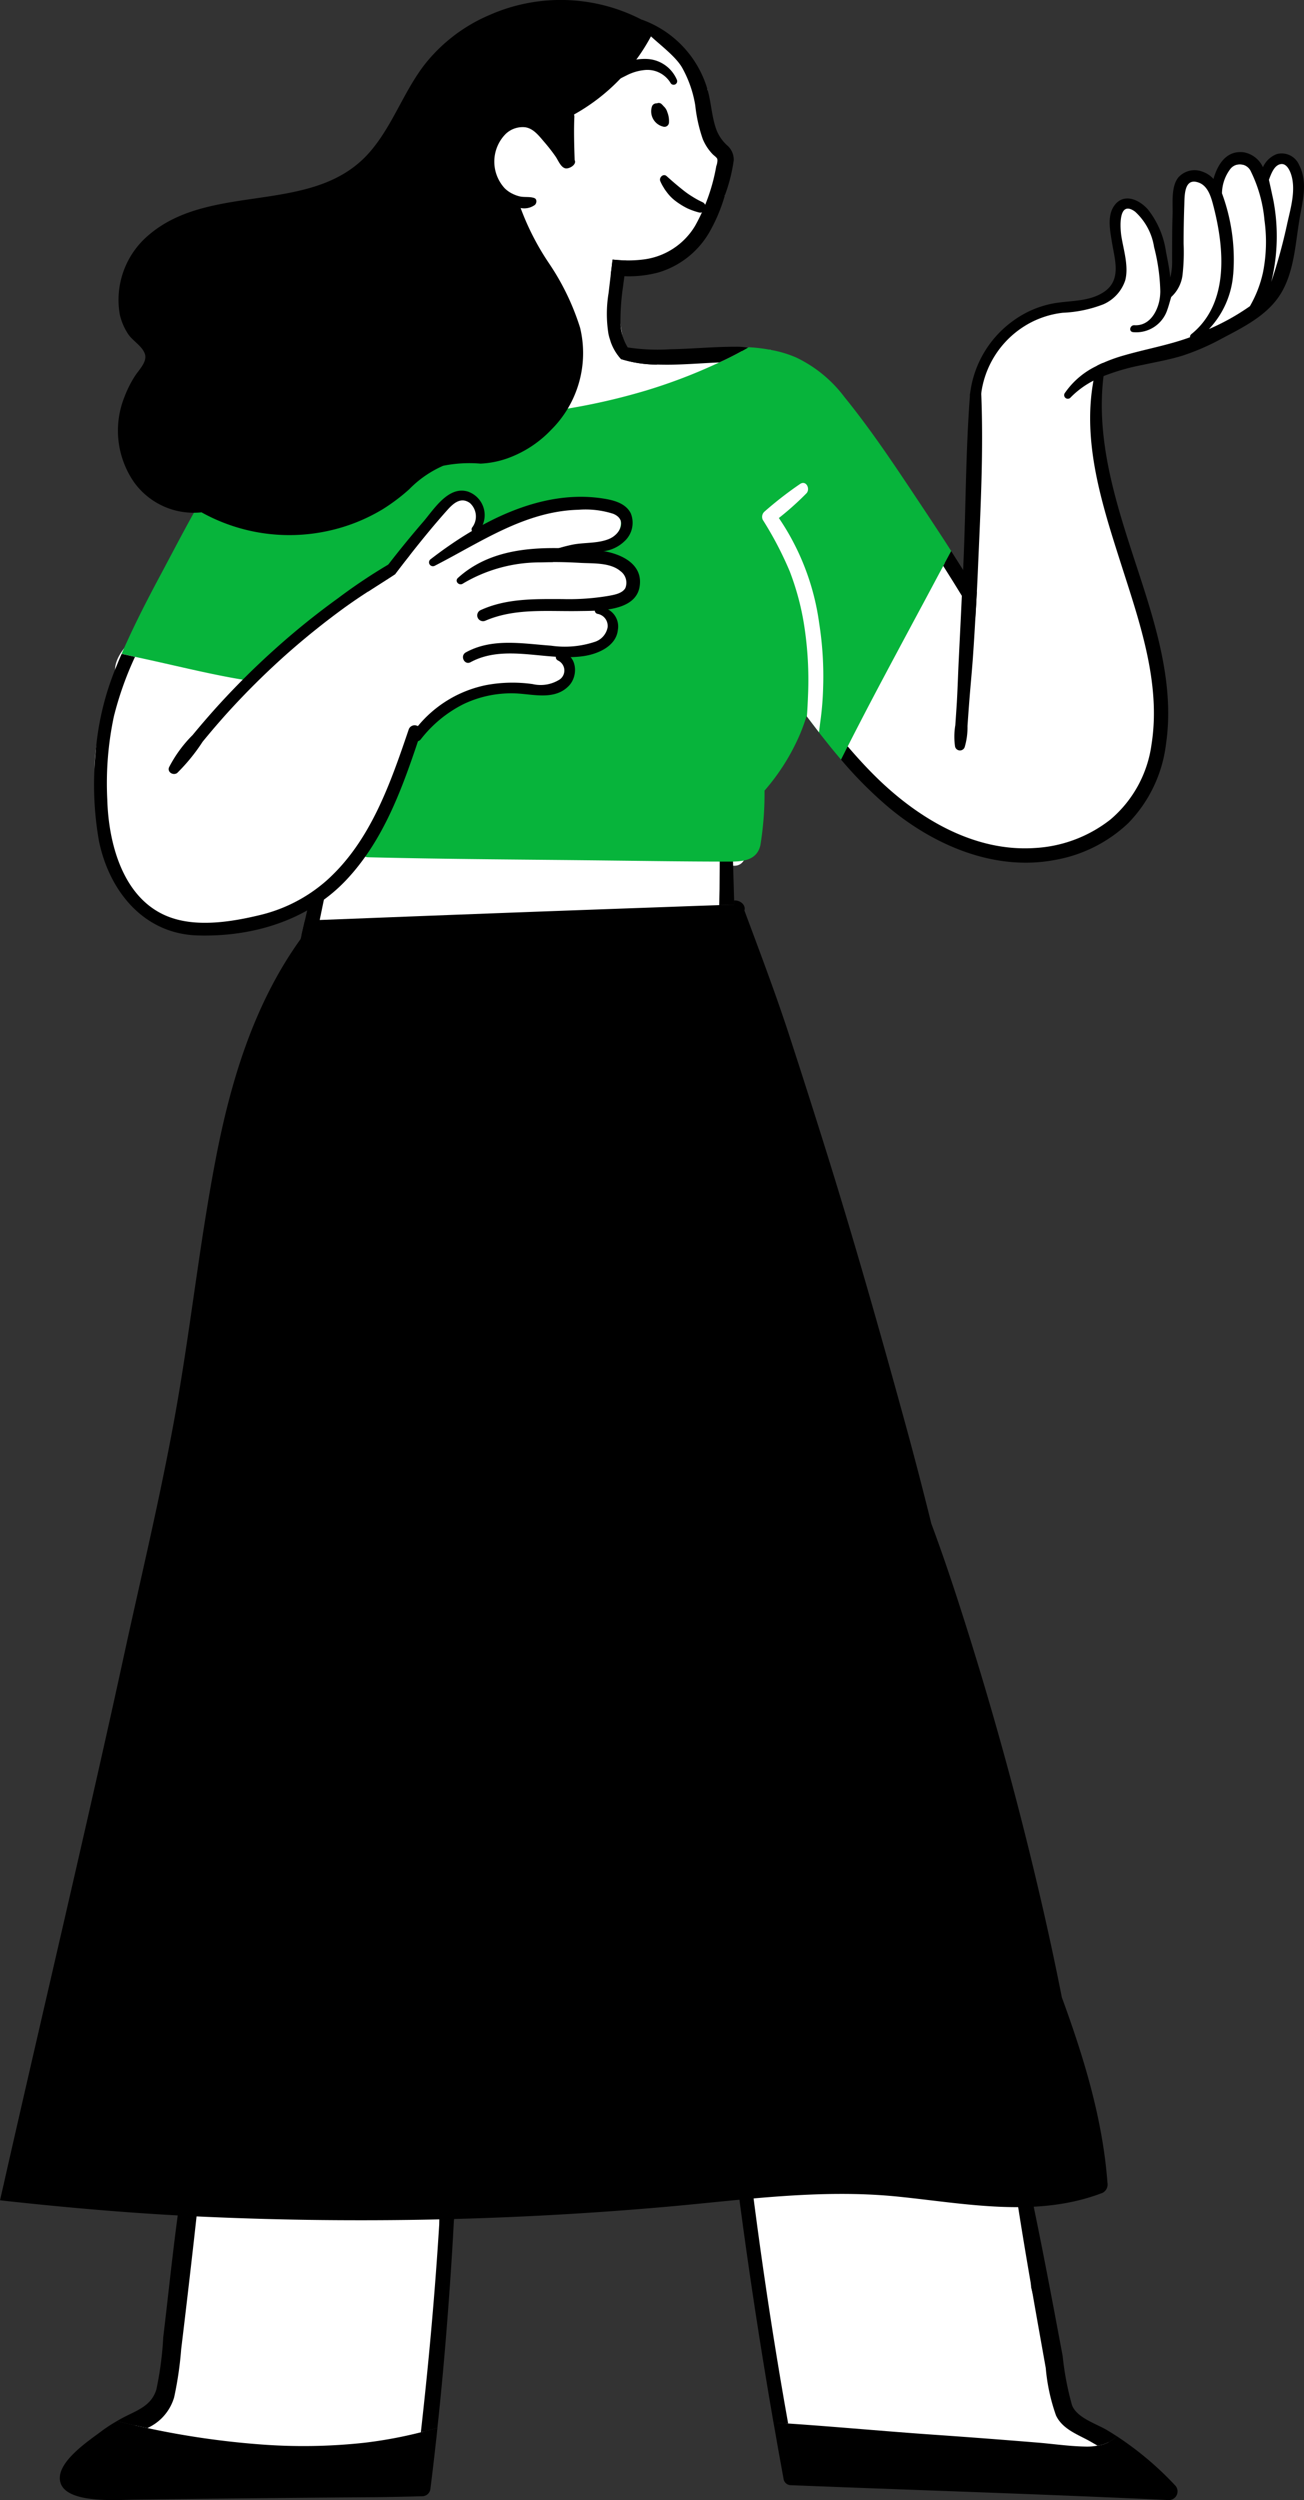 <svg xmlns="http://www.w3.org/2000/svg" xmlns:xlink="http://www.w3.org/1999/xlink" width="138.66" height="265.793" viewBox="0 0 138.66 265.793"><rect x="0" y="0" width="138.66" height="265.793" fill="#333333" stroke="none"/><defs><clipPath id="a"><rect width="138.66" height="265.793" fill="none"/></clipPath></defs><path d="M63.712,3.555,49.745,13.088l-2.66,12.636,5.1,17.736L51.1,49.29l24.364-2.726,6.5-9.363-15.421.606-1.551-8.964L71.693,27.5l5.393-6.747-.794-3.8L75.219,9.469,69.332,3.655Z" fill="#fff"/><g clip-path="url(#a)"><path d="M33.962,100.453a.811.811,0,0,0,.949.838c4.4-1.1,9.094-.727,13.59-.709,4.543.019,9.085.037,13.627.028l6.819-.028c1.206-.009,2.422-.028,3.639-.055a9.631,9.631,0,0,0,2.672-.157c1.594-.525,1.161-3.022,1.216-4.3.064-1.529.138-3.068.194-4.6a2.105,2.105,0,0,0,1.354.571c1.1.037,1.391-1.059,1.428-1.99.083-2.516-2.184-4.524-4.091-5.8a40.75,40.75,0,0,0-28.3-6.229c-4.561.7-9.933,1.861-11.858,6.579a20.512,20.512,0,0,0-1.115,6.845c-.129,3-.175,6.008-.12,9" fill="#fff"/><path d="M76.5,96.223l.967-.028c.212,0,.414-.009.618-.018-.011-.146-.011-.295-.019-.442-.009-.286-.019-.562-.027-.848-.12-3.686-.148-7.389-.424-11.065-.047-.535-.9-.452-.931.064-.2,3.759-.129,7.546-.175,11.305,0,.342-.009.682-.009,1.032"/><path d="M30.663,106.3c.8-1.714,1.7-3.575,2.7-5.4.11-.525.221-1.05.322-1.585.046-.221.092-.451.138-.673.056-.276.111-.562.175-.838.185-.894.36-1.769.553-2.653.4-1.843.793-3.686,1.17-5.529a30.352,30.352,0,0,0,.94-5.722.446.446,0,0,0-.866-.165,31.272,31.272,0,0,0-1.548,5.814c-.415,1.842-.811,3.676-1.207,5.518-.2.931-.405,1.862-.617,2.792-.12.507-.24,1.014-.35,1.52-.037.148-.065.295-.1.443-.488,2.156-.958,4.312-1.308,6.477"/><path d="M12.519,72.124a10.13,10.13,0,0,0,2.654,2.289,21.125,21.125,0,0,0,2.97,1.777c3.847,1.907,8.774,2.459,12.474-.113a8.7,8.7,0,0,0,.942-.772,3.161,3.161,0,0,1-.244.609c-.227.43.066,1.193.658,1,1.867-.6,1.818-2.33,1.315-3.9A8.608,8.608,0,0,0,34.026,71a4.129,4.129,0,0,0,.049-2.654A1,1,0,0,0,32.72,67.8a.508.508,0,0,0,.316.95c-.292.016-.195.267-.252.544-.04.194-.1.389-.162.584a6.25,6.25,0,0,1-.357.868,9.032,9.032,0,0,0-5.1-4.236c-4.009-1.445-8.765-2.038-12.336.771-1.217.958-3.352,3.214-2.313,4.845" fill="#fff"/><path d="M88.258,75.443A19.751,19.751,0,0,0,89.435,78.1a1.208,1.208,0,0,0,.243.722c.657.917,1.323,1.835,2,2.744a1.1,1.1,0,0,0,.584.4,44.756,44.756,0,0,0,4.229,4.026.875.875,0,0,0,.576.211,26.848,26.848,0,0,0,3.408,2.386,19.087,19.087,0,0,0,5.6,2.224c.584.122,1.33.276,2.085.357a1.247,1.247,0,0,0,1.745-.032,2.6,2.6,0,0,0,1.356-.625,1.269,1.269,0,0,0,.389-1.039,6.119,6.119,0,0,0,.52-.349c.641-.512,1.858-1.875.584-2.411-.544-.227-.909.593-.446.909-.317-.211-.9.268-1.218.374,1.112-4.659,1.559-9.513-.073-14.228a19.236,19.236,0,0,0-3.831-6.363c-1.793-2.045-3.652-4.025-5.47-6.046-1.282-1.428-2.9-4.156-5.194-3.628-1.12.26-1.453,1.1-1.753,2.094A3.84,3.84,0,0,1,93.7,61.54c-2.322,2.224-6.047,3.3-6.566,6.923a15.5,15.5,0,0,0,1.128,6.98" fill="#fff"/><path d="M12.933,69.51l1.42.317c.576.129,1.161.251,1.737.381,3.628.8,7.264,1.712,10.94,2.24a.382.382,0,0,0,.374-.154c.665.065,1.339.073,1.988.089a19.344,19.344,0,0,1,3.425.325,8.063,8.063,0,0,1,4.862,2.865c1.42,1.858.892,4.122,1.485,6.241a9.279,9.279,0,0,1,.511,3.457,34.429,34.429,0,0,1-.746,3.531.836.836,0,0,0,.332.9c-.974,0-1.079,1.42-.138,1.436,8.571.211,17.157.243,25.736.349,4.253.049,8.514.114,12.767.114,1.387,0,2.873-.146,3.23-1.745a33.807,33.807,0,0,0,.438-5.8,22.776,22.776,0,0,0,3.814-6.1c.244-.593.471-1.209.658-1.826.284.373.527.7.771,1.014.187.244.365.479.552.722.381.5.771.983,1.161,1.47s.787.957,1.184,1.428c.236-.463.471-.925.7-1.4Q91.4,76.879,92.7,74.4c1.712-3.254,3.458-6.5,5.194-9.739.812-1.5,1.6-3,2.411-4.5.057-.1.113-.219.17-.324.228-.414.446-.828.674-1.25-.268-.414-.528-.828-.8-1.242q-1.033-1.583-2.078-3.157c-2.7-4.05-5.4-8.189-8.481-11.979a13.89,13.89,0,0,0-5.1-4.188A11.973,11.973,0,0,0,81.96,37.2a16.462,16.462,0,0,0-2.354-.284,33.79,33.79,0,0,1-3.116,1.615c-.187.089-.382.171-.569.26a56.992,56.992,0,0,1-7.361,2.767,67.649,67.649,0,0,1-27.481,2.281,66.216,66.216,0,0,1-11.7-2.516c-.438-.13-.868-.268-1.3-.422-.332.495-.665,1-.982,1.5-.121.186-.235.365-.349.552a53.7,53.7,0,0,0-3.863,7.239c-.381-.179-.966.292-.7.714a.949.949,0,0,1,.17.625c-1.947,3.182-3.644,6.533-5.413,9.829-1.209,2.264-2.394,4.561-3.457,6.906-.195.414-.374.828-.552,1.242" fill="#07b43b"/><path d="M10.408,78.433a14.447,14.447,0,0,1,2.455-6.263,3.064,3.064,0,0,1,.46-1.256c.608-.828,1.477-.568,2.28-.259A35.453,35.453,0,0,0,19.1,71.8a34.794,34.794,0,0,0,7.613,1.209,19.008,19.008,0,0,1,4.5-4.261,1.068,1.068,0,0,1,.341-1.282,45.849,45.849,0,0,1,8.814-5.754,1.021,1.021,0,0,1,.284-.309,23.538,23.538,0,0,0,4.131-4.009c.609-.731,1.185-1.493,1.721-2.273a6.758,6.758,0,0,1,1.607-1.939,1.945,1.945,0,0,1,2.995.941,2.939,2.939,0,0,1-.747,2.167c-.179.276-.349.552-.519.828,1.785-.6,3.449-1.591,5.234-2.208a23.193,23.193,0,0,1,8.108-1.241c1.007.032,2.273.1,2.727,1.177A2.089,2.089,0,0,1,64.9,57.393a11.219,11.219,0,0,1-3.644.836c.852.373,1.794.771,2.719,1.2a.966.966,0,0,1,.649-.057A2.782,2.782,0,0,1,66.8,61.264a2.015,2.015,0,0,1-.722,2.013,2.585,2.585,0,0,1-.43.244,2.173,2.173,0,0,1-.228.073.72.72,0,0,1-.227,0,3.219,3.219,0,0,1-.487.324,4.562,4.562,0,0,1-.982.373c-.114.025-.219.041-.333.066,1.1.917,1.818,2.077.8,3.416-.885,1.161-2.2,1.137-3.442,1.421a.575.575,0,0,1-.138.673c.65,1.956-1.152,3.563-2.864,3.709-1.072.1-2.159-.057-3.239-.04a19.646,19.646,0,0,0-3.644.381,15.387,15.387,0,0,0-5.6,2.37,1.04,1.04,0,0,1-.049.949c-3.53,6.226-5.162,13.741-11.07,18.351a14.505,14.505,0,0,1-9.479,2.97c-3.482-.024-7.321-.259-10.121-2.589-2.362-1.972-2.881-4.65-2.816-7.442a1,1,0,0,1-.162-.446c-.106-.789-.167-1.591-.211-2.4a.727.727,0,0,1-.287-.259A6.271,6.271,0,0,1,10.05,82a17.492,17.492,0,0,1,.358-3.565" fill="#fff"/><path d="M64.938,29.279c.158.014.322.021.472.036.33.028.659.043.988.05a12.162,12.162,0,0,0,3.62-.4,9.332,9.332,0,0,0,5.6-4.615,17.622,17.622,0,0,0,1.466-3.6,17.633,17.633,0,0,0,.938-3.712,2,2,0,0,0-.659-1.546,4.371,4.371,0,0,1-1.173-1.667c-.522-1.395-.551-2.933-.973-4.357A11.209,11.209,0,0,0,68.337,2.12c-.429-.171.193,1.074.522,1.4,1.037,1.051,2.947,2.389,3.684,3.691a12.23,12.23,0,0,1,1.388,3.993,16.071,16.071,0,0,0,.795,3.577A5.192,5.192,0,0,0,75.784,16.4c.143.15.458.343.508.551a1.958,1.958,0,0,1-.128.715,20.034,20.034,0,0,1-2.24,6.325A7.465,7.465,0,0,1,68.3,27.6a12.655,12.655,0,0,1-1.732.085c-.472-.007-.951-.042-1.423-.093-.065.416-.1.838-.158,1.245-.021.144-.036.294-.05.437"/><path d="M70.209,19.253c-.154-.382.325-.843.672-.531.6.536,1.195,1.052,1.826,1.546a9.344,9.344,0,0,0,.984.679,8.6,8.6,0,0,0,1,.543.582.582,0,0,1-.438,1.078,7.269,7.269,0,0,1-1.193-.433,8,8,0,0,1-1.2-.743,4.724,4.724,0,0,1-1.019-1.046c-.043-.062-.071-.089-.136-.186s-.115-.186-.171-.279a4.392,4.392,0,0,1-.325-.628"/><path d="M69.335,11.292a.5.5,0,0,1,.511-.3.457.457,0,0,1,.469.043,2.666,2.666,0,0,1,.261.271,1.335,1.335,0,0,1,.383.618,2.568,2.568,0,0,1,.174,1.137.482.482,0,0,1-.531.42,1.67,1.67,0,0,1-1.267-2.187"/><path d="M64.154,8.376a6.683,6.683,0,0,1,2.032-1.57,5.39,5.39,0,0,1,2.454-.541A3.631,3.631,0,0,1,71.982,8.5a.377.377,0,0,1-.691.3,2.872,2.872,0,0,0-2.816-1.345,5.281,5.281,0,0,0-1.874.574c-.65.32-1.292.656-1.935.989-.368.191-.8-.334-.512-.648"/><path d="M46.2,60.165c4.9-2.507,9.594-5.818,15.315-5.971a9.632,9.632,0,0,1,3.692.43c1.538.63.734,2.2-.457,2.679-1.22.5-2.646.347-3.921.61-.464.1-.935.216-1.4.36a6.582,6.582,0,0,0-1.96,1.005.447.447,0,0,0-.111.513c.492-.028.956-.035,1.413-.035a15.9,15.9,0,0,1,3.761-.957c.561-.047,1.136-.1,1.69-.2a3.941,3.941,0,0,0,2.161-1.039,2.662,2.662,0,0,0,.686-2.993c-.582-1.149-1.995-1.433-3.152-1.6-6.58-.934-13.132,2.625-18.161,6.512a.414.414,0,0,0,.443.686"/><path d="M49.225,62.041a16.022,16.022,0,0,1,8.139-2.251c.491-.028.955-.035,1.413-.035,1.011-.007,2.015.035,3.02.09,1.329.07,3.1-.041,4.176.873a1.523,1.523,0,0,1,.52,1.808c-.333.575-1.192.713-1.787.824a25.262,25.262,0,0,1-4.9.34c-2.951-.007-5.992-.084-8.735,1.191a.617.617,0,0,0,.541,1.108c3.151-1.357,6.573-.97,9.918-1.025,1.995-.035,5.978.09,6.47-2.528.436-2.376-1.787-3.491-3.768-3.837a7.216,7.216,0,0,0-.825-.111c-1.295-.1-2.632-.194-3.968-.215-3.865-.062-7.765.471-10.736,3.159-.4.353.11.893.526.609"/><path d="M49.538,69.356c2.809-1.545,6.016-.93,9.055-.712a10.1,10.1,0,0,0,4.634-.4,2.011,2.011,0,0,0,1.378-1.524,1.3,1.3,0,0,0-1.022-1.45.37.37,0,0,1-.047-.729A2.065,2.065,0,0,1,65.7,66.967c-.18,1.74-2.126,2.562-3.631,2.784-3.941.583-8.343-1.343-12.032.649-.657.354-1.155-.685-.5-1.044"/><path d="M43.848,77.969a12.659,12.659,0,0,1,7.846-5.134,15.209,15.209,0,0,1,4.947-.107,3.772,3.772,0,0,0,2.889-.5,1.169,1.169,0,0,0-.185-2c-.543-.273-.071-1.034.446-.9,1.582.4,1.71,2.489.733,3.545-1.455,1.57-3.669.964-5.529.853a11.77,11.77,0,0,0-5.677,1.116,13.259,13.259,0,0,0-4.563,3.743.547.547,0,0,1-.907-.611"/><path d="M100.3,79.777a8.841,8.841,0,0,0,2.053,5.2,22.673,22.673,0,0,0,3.831,4.09,6.515,6.515,0,0,0,5.276,1.485c2.118-.4,4.114-1.721,6-2.7a7.467,7.467,0,0,0,2.386-1.559,14.959,14.959,0,0,0,1.387-2.435,17.371,17.371,0,0,0,2.167-5.827c.6-3.977-.609-7.913-1.842-11.679-.381-1.858-.933-3.7-1.477-5.494-.739-2.435-1.5-4.862-2.248-7.3-.471-1.534-1.047-3.181-1.469-4.869-.406-3.052-.536-6.314.884-8.944a.857.857,0,0,0,.089-.536,22.733,22.733,0,0,1,5.617-1.858,37.277,37.277,0,0,0,7.678-2.9c2.3-1.25,4.374-2.589,5.243-5.178.162-.478.292-.966.43-1.453a18.993,18.993,0,0,0,.73-2.394c.171-.706.309-1.412.422-2.126.065-.463.09-.966.138-1.453a4.789,4.789,0,0,0,.966-2.491,2.382,2.382,0,0,0-1.372-1.851,2.047,2.047,0,0,0-2.288.309,2.881,2.881,0,0,0-.658.989,2.874,2.874,0,0,0-3.433-1.136c-1.444.633-1.428,1.972-1.607,3.263a4.579,4.579,0,0,0-1.964-1.745c-1.315-.487-1.923.706-2.045,1.8a29.058,29.058,0,0,0-.057,5.251c.09,1.363.227,3.157-.755,4.188a47.9,47.9,0,0,0-1.347-5.4,4.061,4.061,0,0,0-1.81-2.3,1,1,0,0,0-.089-.293c-.544-1.217-1.607-.633-2.1.179a.775.775,0,0,0-.236.511c-.511,1.851.747,3.66.342,5.511a7.766,7.766,0,0,1-2.679,3.815c-2.865.625-5.9.43-8.441,2.134-2.6,1.737-3.7,4.732-4.261,7.694-.689,3.636-.478,7.5-.486,11.192-.009,3.936-.057,7.873-.082,11.809-.008.438-.008.884-.008,1.331-.194.819-.422,1.639-.592,2.459q-.354,1.753-.755,3.506c-.536,2.346-1.567,4.764-1.534,7.2" fill="#fff"/><path d="M103.15,41.893c-.086.744,1.081.966,1.152.215a9.99,9.99,0,0,1,4.657-7.448,9.759,9.759,0,0,1,4.057-1.41,13.386,13.386,0,0,0,4.314-.9,4.23,4.23,0,0,0,2.318-2.54c.394-1.467-.171-3.219-.407-4.686-.143-.909-.344-3.928,1.452-2.626a6.407,6.407,0,0,1,2.024,3.763,20.6,20.6,0,0,1,.659,4.579c0,.093.007.179,0,.272a5.189,5.189,0,0,1-.122.973c-.307,1.3-1.166,2.583-2.633,2.49-.465-.022-.636.665-.143.737a3.482,3.482,0,0,0,3.656-2.4c.151-.415.251-.837.408-1.338a3.8,3.8,0,0,0,1.216-2.475,21.5,21.5,0,0,0,.1-3.192q0-2.039.072-4.077c.036-1.038-.036-3.027,1.581-2.4,1.016.4,1.316,1.695,1.56,2.633,1.123,4.436,1.624,10.223-2.383,13.457a.4.4,0,0,0-.15.337c-2.282.836-4.658,1.244-7.011,1.924a16.5,16.5,0,0,0-2.268.816c-.215.093-.423.193-.63.3a8.56,8.56,0,0,0-3.377,2.855.388.388,0,0,0,.587.508,9.411,9.411,0,0,1,2.432-1.789c.351-.179.709-.343,1.074-.486a23.334,23.334,0,0,1,4.071-1.174c1.423-.307,2.869-.558,4.263-.98a24.907,24.907,0,0,0,4.258-1.846c2.268-1.2,4.757-2.418,6.181-4.65,1.525-2.4,1.613-5.455,2.094-8.207.324-1.858.853-3.8-.069-5.587a2.017,2.017,0,0,0-2.376-1.159,2.623,2.623,0,0,0-1.473,1.4,2.773,2.773,0,0,0-2.032-1.588c-1.853-.236-2.783,1.274-3.227,2.833a2.766,2.766,0,0,0-1.145-.765,2.316,2.316,0,0,0-2.59.6c-.808,1-.572,2.8-.615,3.993-.057,1.588-.043,3.169-.05,4.757a7.11,7.11,0,0,1-.193,1.9c-.093-.938-.286-1.875-.458-2.747a9.394,9.394,0,0,0-1.918-4.494c-.872-1-2.482-1.781-3.505-.508-.88,1.1-.523,2.741-.322,4,.293,1.817,1.009,3.92-.737,5.194-1.6,1.159-3.7.966-5.537,1.309a10.507,10.507,0,0,0-4.2,1.817,11.192,11.192,0,0,0-4.615,7.806M135.4,21.274c-.129-.594-.286-1.338-.472-2.161.215-.558.53-1.5,1.2-1.653.644-.157,1.009.608,1.166,1.1.538,1.686-.086,3.671-.444,5.329a57.387,57.387,0,0,1-1.671,6.081,20.367,20.367,0,0,0,.219-8.7M131.131,29.2a20.262,20.262,0,0,0-1.194-8.65,4.389,4.389,0,0,1,.894-2.59,1.286,1.286,0,0,1,2.189.286,14.739,14.739,0,0,1,1.438,5.173,16.719,16.719,0,0,1-.15,5.5,12.5,12.5,0,0,1-1.4,3.634,24.383,24.383,0,0,1-4.357,2.433,9.5,9.5,0,0,0,2.575-5.788"/><path d="M14.27,51.29a7.808,7.808,0,0,0,7.158,3.178,19.239,19.239,0,0,0,13.38,1.992,18.988,18.988,0,0,0,5.924-2.345A20.5,20.5,0,0,0,43.5,52.029a11.485,11.485,0,0,1,3.624-2.511A14.071,14.071,0,0,1,51.1,49.29a9.983,9.983,0,0,0,2.851-.56,12,12,0,0,0,4.657-3.035,11.5,11.5,0,0,0,3.075-10.856,26.192,26.192,0,0,0-3.256-6.773,27.628,27.628,0,0,1-3.067-5.953,1.924,1.924,0,0,0,1.525-.334c.206-.211.233-.628-.1-.735-.529-.17-1.094-.032-1.637-.194A3.5,3.5,0,0,1,54.5,20.6a3.035,3.035,0,0,1-.829-.58,4.186,4.186,0,0,1,.087-5.767,2.607,2.607,0,0,1,2.022-.73c.937.088,1.577.976,2.145,1.635a18.364,18.364,0,0,1,1.153,1.485c.254.364.512,1.056.954,1.226.391.181,1.335-.345,1.074-.849-.047-1.53-.1-3.078-.03-4.6a.751.751,0,0,0-.038-.246,20.669,20.669,0,0,0,8.29-8.512c.091-.168.179-.341.257-.518a.524.524,0,0,0,.048-.219s.035-.178-.665-.431a18.723,18.723,0,0,0-16.911-.9A17.479,17.479,0,0,0,45.17,6.84c-2.243,2.893-3.409,6.488-5.81,9.278C33.447,23,22.545,19.27,15.856,24.952a9.01,9.01,0,0,0-3.11,8.525,6.36,6.36,0,0,0,.892,2.058c.489.716,1.487,1.263,1.763,2.078.3.854-.671,1.746-1.079,2.407a11.9,11.9,0,0,0-1.065,2.118A9.635,9.635,0,0,0,14.27,51.29"/><path d="M64.7,35.5a5.3,5.3,0,0,0,.215.751,5.356,5.356,0,0,0,1.123,1.925,13,13,0,0,0,3.842.586.4.4,0,0,0-.258-.207,13.746,13.746,0,0,1-1.473-.372,3.156,3.156,0,0,1-1.11-.852,2.987,2.987,0,0,1-.286-.386,5.258,5.258,0,0,1-.779-2.747,25.433,25.433,0,0,1,.293-3.849c.035-.323.086-.652.128-.981a16.145,16.145,0,0,0,.172-1.674c-.472-.007-.951-.043-1.423-.093-.065.415-.1.837-.158,1.245-.021.143-.036.293-.05.437-.079.636-.15,1.266-.229,1.91A13.385,13.385,0,0,0,64.7,35.5"/><path d="M100.3,60.169q1,1.571,1.972,3.165c.487.788.966,1.575,1.445,2.362.057-.917.106-1.842.154-2.751-.479-.787-.966-1.575-1.461-2.354l-1.266-2c-.227.422-.446.836-.674,1.25-.056.1-.113.219-.17.324"/><path d="M64.916,36.251a5.424,5.424,0,0,0,1.12,1.923,13.121,13.121,0,0,0,3.847.585c.162,0,.325.008.487.008,2.045.04,4.083-.154,6.12-.235a33.745,33.745,0,0,0,3.035-1.567,6.352,6.352,0,0,0-1.282-.1c-2.338-.008-4.659.227-7,.268a21.216,21.216,0,0,1-4.488-.195,5.455,5.455,0,0,1-1.843-.69"/><path d="M39.14,62.9c.957-.625,1.923-1.226,2.873-1.851.5-.665,1.007-1.322,1.526-1.972.065-.089.138-.17.2-.259,1.25-1.583,2.532-3.15,3.879-4.651.633-.7,1.42-1.355,2.346-.69a1.921,1.921,0,0,1,.227,2.622.4.4,0,0,0,.657.446,2.647,2.647,0,0,0-1.1-4.285c-2.086-.633-3.628,1.923-4.764,3.238q-1.913,2.216-3.7,4.529c-.739.95-1.453,1.907-2.151,2.873"/><path d="M10.515,89.378c1.088,5.332,4.748,9.91,10.51,10.072,5.8.171,11.687-1.574,15.745-5.843,4.123-4.35,6.1-10.073,7.954-15.64a.665.665,0,0,0-1.258-.43c-1.964,5.77-4.066,11.9-8.741,16.078a16.487,16.487,0,0,1-7.223,3.7c-2.744.657-6.055,1.184-8.815.4C13.258,96.2,11.545,89.962,11.408,85a34.255,34.255,0,0,1,.7-8.83,35.237,35.237,0,0,1,2.248-6.338c-.471-.106-.95-.211-1.42-.317-.211.471-.406.95-.6,1.429a29.923,29.923,0,0,0-2.175,9.154,34.543,34.543,0,0,0,.357,9.285"/><path d="M89.435,80.759a43.122,43.122,0,0,0,5.089,5.1c4.853,4.042,11.289,6.793,17.685,5.559a15.121,15.121,0,0,0,7.75-3.895,14.536,14.536,0,0,0,4.026-8.417c1-6.777-1.4-13.61-3.474-19.965-2.013-6.184-3.977-12.612-3.165-19.162.041-.333.081-.657.146-.99a.364.364,0,0,0-.235-.4c-.211.09-.422.195-.625.3-.146.519-.26,1.047-.357,1.574-1.21,6.574.9,13.148,2.9,19.4,1.956,6.144,4.31,12.743,3.271,19.276a12.676,12.676,0,0,1-4.367,7.986,14.274,14.274,0,0,1-8,3.027c-6.541.455-12.58-3.222-17.068-7.685-1.006-1-1.956-2.046-2.873-3.117-.227.471-.462.933-.7,1.4"/><path d="M101.555,79.368a.534.534,0,0,0,1.023.064,7.37,7.37,0,0,0,.3-2.246c.058-.83.115-1.653.179-2.476.122-1.6.279-3.183.394-4.772.1-1.416.186-2.826.265-4.242.057-.916.107-1.839.157-2.755.043-.851.086-1.71.121-2.561.279-6.453.616-12.642.322-19.1-.021-.494-1.13.093-1.166.607-.486,6.425-.429,11.956-.722,18.388-.008.1-.008.207-.015.308-.043.915-.086,1.831-.135,2.747-.1,2.232-.215,4.457-.323,6.682-.078,1.538-.121,3.077-.207,4.608-.05.822-.108,1.652-.165,2.475a7.316,7.316,0,0,0-.028,2.268"/><path d="M18.849,82.171a19.857,19.857,0,0,0,2.695-3.312c.9-1.1,1.834-2.191,2.792-3.246q2.775-3.043,5.835-5.795A81.657,81.657,0,0,1,36.7,64.551c.8-.576,1.607-1.12,2.435-1.656.958-.624,1.924-1.224,2.873-1.849.5-.667,1.007-1.324,1.526-1.973a.472.472,0,0,0-.406,0c-.625.284-1.242.609-1.842.949a58.312,58.312,0,0,0-5.373,3.6A79.953,79.953,0,0,0,29.246,69a83.525,83.525,0,0,0-6.193,6.161c-.876.973-1.737,1.972-2.572,2.985a13.707,13.707,0,0,0-2.509,3.433c-.2.536.471.9.877.593"/><path d="M81.116,55.275a37.114,37.114,0,0,1,2.865,5.478,28.121,28.121,0,0,1,1.566,5.966,37.807,37.807,0,0,1,.382,7.036c-.033.8-.065,1.615-.13,2.419.251.325.495.649.738.966.187.243.366.479.552.722.049-.382.09-.763.138-1.128a32.05,32.05,0,0,0,.3-3.652,36.364,36.364,0,0,0-.422-6.842A26.16,26.16,0,0,0,82.82,55.072a31.321,31.321,0,0,0,2.938-2.63c.422-.462-.024-1.4-.657-1.006a38.956,38.956,0,0,0-3.8,2.946.748.748,0,0,0-.187.893" fill="#fff"/><path d="M79.183,223.289c-.571,3.879-.009,7.9.617,11.729.673,4.156,1.4,8.311,2.1,12.466l1.06,6.256c.175,1.041.35,2.083.525,3.133a4.457,4.457,0,0,0,.654,2.027c.838,1.152,2.4,1.3,3.7,1.465,2.054.267,4.183.2,6.256.286,4.164.156,8.338.368,12.485.8,2.045.212,4.072.507,6.108.83a11.814,11.814,0,0,0,5.353-.065,1.009,1.009,0,0,0,.71-1.41c-.747-1.41-2.046-2.008-3.41-2.69a5.123,5.123,0,0,1-1.676-1.143,7.153,7.153,0,0,1-1.106-2.939q-1.451-5.418-2.921-10.844c0-.092-.009-.194-.009-.295-.064-1.788-.11-3.584-.3-5.372a21.266,21.266,0,0,0-1.032-4.386c-.8-7.2-8.863-11.618-14.76-14.548-2.976-1.474-6.726-2.791-10.043-1.686-2.755.912-3.925,3.722-4.321,6.385" fill="#fff"/><path d="M12.936,260.153a.713.713,0,0,0,.47.7,38.145,38.145,0,0,0,6.542,1.622c2.239.276,4.5.387,6.763.442a63.24,63.24,0,0,0,11.811-.424,12.483,12.483,0,0,0,5.022-1.658c1.373-.968,1.585-2.543,1.778-4.091,1.106-8.587,2.239-17.147,2.866-25.78a.49.49,0,0,0-.719-.479c-1.907-4-6.892-4.957-10.973-5.676a69.112,69.112,0,0,0-7.556-.893,12,12,0,0,0-5.482.543,4.646,4.646,0,0,0-2.635,4.045c-.3,2.5-.442,5.03-.709,7.537q-.843,7.629-2.184,15.2a33.09,33.09,0,0,1-.737,3.685,3.9,3.9,0,0,1-1.843,2.193c-1.143.755-2.377,1.511-2.414,3.031" fill="#fff"/><path d="M107.4,228.808c1.069,7.684,2.432,15.3,3.8,22.942a20.286,20.286,0,0,0,1.087,5.04c.682,1.447,2.248,2,3.557,2.718.294.166.58.331.866.5a3.446,3.446,0,0,0,2.027-1.013q-.484-.318-.968-.608c-1.17-.71-3.252-1.318-3.777-2.681a31.066,31.066,0,0,1-.995-5.234c-1.373-7.324-2.737-14.631-4.386-21.9a.616.616,0,0,0-1.207.24"/><path d="M77.063,220.7c1.308,12.347,3.069,24.638,5.187,36.864.517.028,1.041.055,1.558.092-2.212-12.346-3.926-24.785-5.233-37.26-.1-.986-1.612-.682-1.512.3"/><path d="M44.751,258.585c.589-.148,1.179-.295,1.76-.47.451-4.146.82-8.3,1.133-12.466.239-3.169.452-6.33.617-9.5a56.959,56.959,0,0,0,.139-9.2c-.065-.6-.876-.424-.968.065a77.96,77.96,0,0,0-.728,9.49q-.289,4.644-.682,9.269c-.359,4.275-.792,8.55-1.271,12.816"/><path d="M12.43,257.4c1.078.267,2.147.507,3.234.737a5.172,5.172,0,0,0,2.856-3.28,37.828,37.828,0,0,0,.746-5.1q.706-5.832,1.364-11.665c.433-3.943.922-7.932,1.023-11.9.018-.626-.977-.884-1.124-.221-1.6,7.38-2.267,15.018-3.17,22.509a35.682,35.682,0,0,1-.728,5.538c-.516,1.741-2.018,2.22-3.483,2.976-.239.128-.479.258-.718.4"/><path d="M.424,232.07c4-17.681,9.094-39.213,12.632-55.5,2.018-9.315,4.284-18.6,5.888-28,1.419-8.31,2.349-16.7,3.925-24.987,1.584-8.394,4.063-16.751,9.1-23.753.1-.147.213-.3.323-.451a1.823,1.823,0,0,0-.221.009c.111-.507.23-1.013.35-1.52L34,97.808l7.731-.3q13.862-.539,27.715-1.032c2.349-.082,4.708-.175,7.057-.249l.968-.027c.212,0,.414-.009.617-.019-.009-.147-.009-.294-.018-.442.571-.064,1.271.433,1.087,1.06,1.594,4.293,3.215,8.55,4.644,12.9q2.211,6.771,4.33,13.572c2.819,9.066,5.418,18.206,7.933,27.355q1.562,5.667,2.967,11.356c1.049,2.81,2.012,5.65,2.929,8.487q5.249,16.242,9.043,32.906,1.019,4.472,1.907,8.971c2.338,6.39,4.339,12.9,4.852,19.72a1,1,0,0,1-.535,1.069c-7.038,2.7-14.575,1.114-21.826.387-8.21-.821-16.337.359-24.509,1.087a370.44,370.44,0,0,1-48.805,1.078c-6.947-.3-13.857-.876-20.767-1.622-.442-.046-.876-.092-1.318-.147.138-.608.276-1.217.424-1.843"/><path d="M77.469,96.2c.212,0,.414-.009.617-.019-.009-.147-.009-.294-.018-.442a.686.686,0,0,0-.6.461"/><path d="M82.251,257.564c.12.645.23,1.281.341,1.926.239,1.363.488,2.727.737,4.09a.784.784,0,0,0,.709.627c13.406.535,26.821.949,40.218,1.585a.925.925,0,0,0,.747-1.511,33.931,33.931,0,0,0-5.151-4.524c-.369-.267-.737-.516-1.115-.765a3.443,3.443,0,0,1-2.027,1.013,5.941,5.941,0,0,1-1.262.1c-1.751-.028-3.5-.295-5.234-.433q-5.4-.443-10.8-.82c-5.2-.359-10.4-.848-15.608-1.2-.516-.037-1.041-.065-1.557-.092"/><path d="M6.387,263.113c.329-1.817,3.127-3.689,4.246-4.528a16.019,16.019,0,0,1,1.8-1.189c1.077.268,2.146.507,3.233.737l.258.056a88.5,88.5,0,0,0,11.536,1.667,59.759,59.759,0,0,0,11.268-.156,46.592,46.592,0,0,0,6.026-1.115c.59-.148,1.179-.295,1.76-.47-.046.5-.1.986-.157,1.483-.184,1.668-.377,3.327-.589,4.994a.879.879,0,0,1-.9.793q-2.456.069-4.913.1c-8.668.064-17.168.157-25.663.259-1.757.021-7.073.446-7.835-1.723a1.751,1.751,0,0,1-.064-.91"/></g></svg>